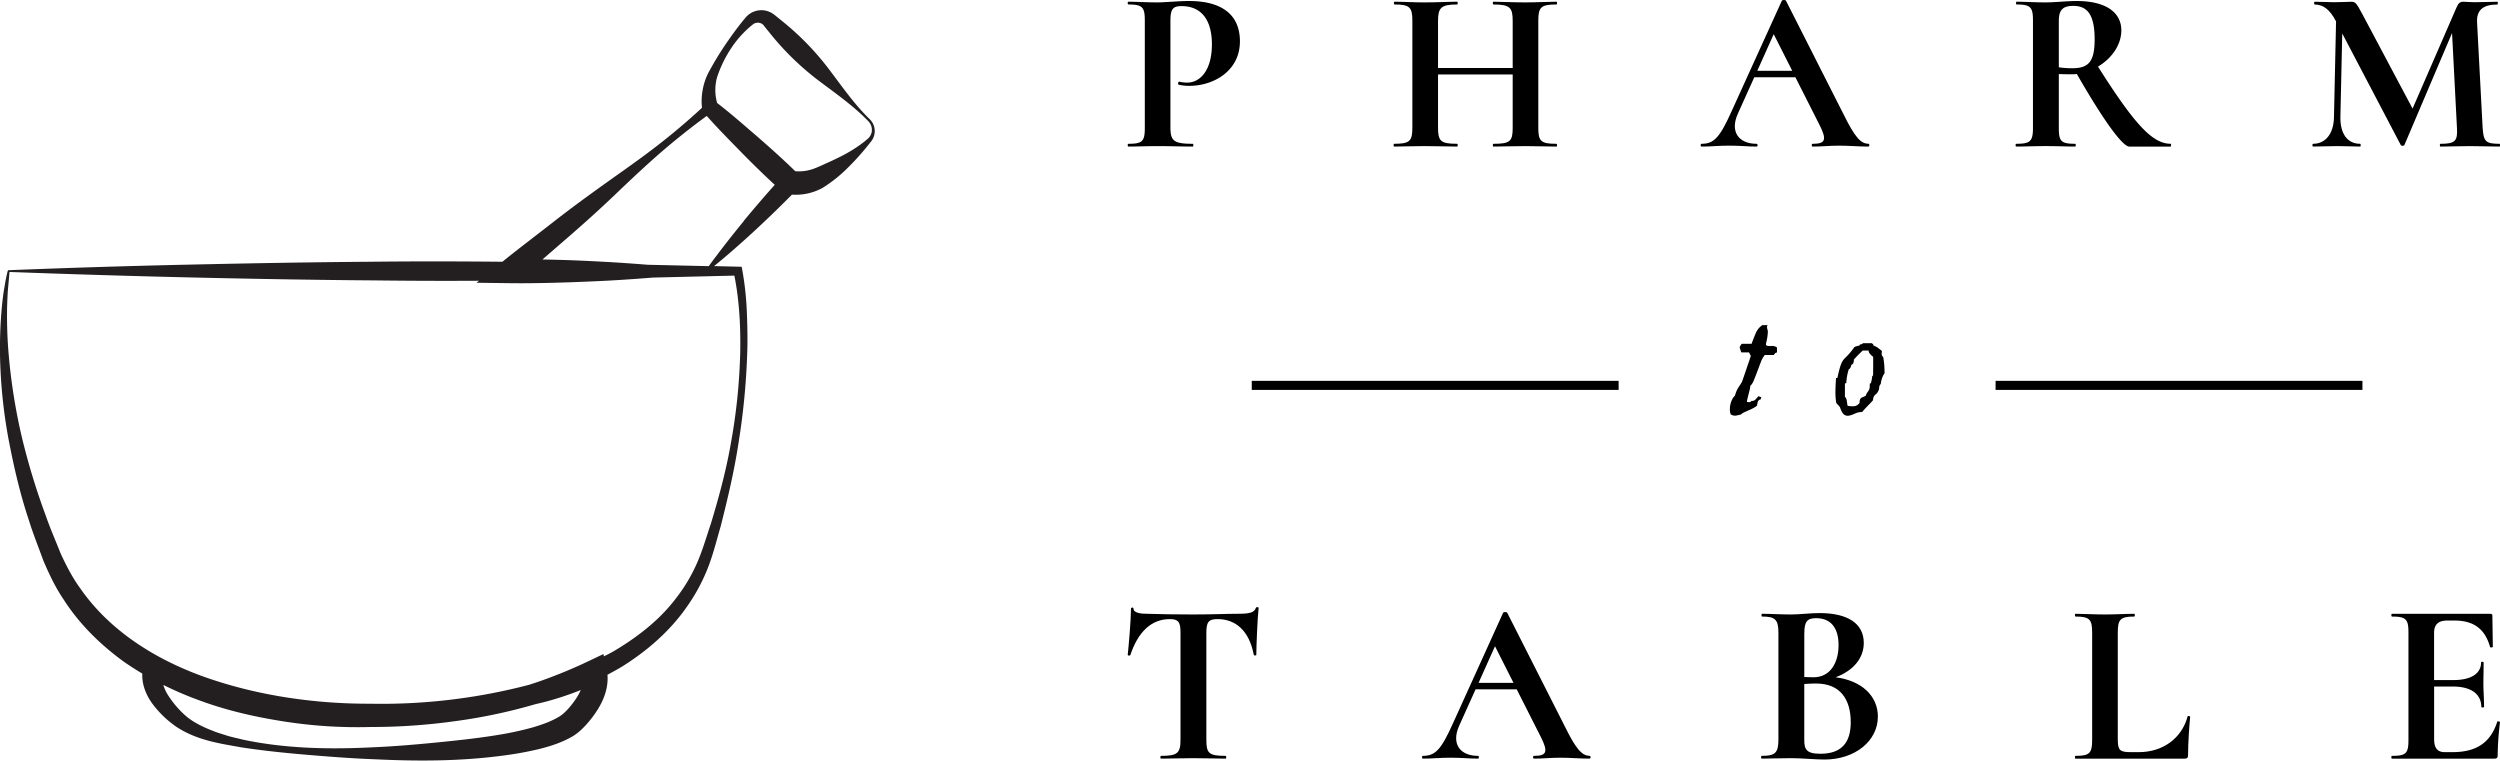 <svg id="Layer_1" data-name="Layer 1" xmlns="http://www.w3.org/2000/svg" xmlns:xlink="http://www.w3.org/1999/xlink" viewBox="0 0 1798.49 547.16"><defs><style>.cls-1{fill:none;}.cls-2{clip-path:url(#clip-path);}.cls-3{fill:#231f20;}</style><clipPath id="clip-path"><rect class="cls-1" width="1798.49" height="547.16"/></clipPath></defs><g class="cls-2"><path class="cls-3" d="M626.9,95.79a8.44,8.44,0,0,1-2.37,3.78c-1.21,1.09-2.55,2.24-3.91,3.24a103.1,103.1,0,0,1-17.43,10.56c-3,1.49-6.06,2.94-9.14,4.28-2.87,1.33-6.42,2.93-8.83,3.79a30.91,30.91,0,0,1-13.14,1.72c-8.7-8.55-17.82-16.65-27-24.67C535.44,90.23,526,81.84,515.9,74.07a34.27,34.27,0,0,1,0-18.63,88.14,88.14,0,0,1,10-20.59,73.36,73.36,0,0,1,15.37-17,5.78,5.78,0,0,1,6.77-.76,4.77,4.77,0,0,1,1.17.95c.35.38.46.65,1.23,1.58l3.73,4.61a198.66,198.66,0,0,0,33.76,33c12.64,9.6,25.84,18.63,36.76,30a8.88,8.88,0,0,1,2.19,8.7m-91.76,63.06c-8.45,10.34-16.87,21-25.26,32.48l-43.81-1c-10.07-.79-20.08-1.51-30-2.06-11.65-.63-23.22-1.22-34.72-1.49-3.71-.11-7.4-.18-11.09-.26,5.79-5,11.56-10.06,17.38-15.05C419.42,161.36,431,151,442.2,140.29s22.51-21.39,34.23-31.52q15.49-13.32,32-25.37c8.21,9.28,16.93,18,25.54,26.86,7.64,7.73,15.39,15.36,23.39,22.71-7.52,8.4-14.92,17-22.25,25.88m-2.69,97.43a415.05,415.05,0,0,1-6.33,60.89c-3.4,20.15-8.73,39.93-14.65,59.45-3.26,9.63-6.12,19.62-10.09,28.62a118.2,118.2,0,0,1-15.23,25.4c-12,15.81-28,28-45.06,38.1-2.15,1.22-4.39,2.29-6.6,3.43l-.35-1.66-9.79,4.67a350.7,350.7,0,0,1-37.29,15.35c-2.1.72-4.25,1.39-6.37,2.1a418.63,418.63,0,0,1-114.32,13.62h-.66c-38.58.07-78.47-5.57-115.16-18.07s-71-33.45-92.84-65c-5.65-7.72-10-16.3-14.05-25C40,389,36,379.89,32.77,370.53a492.57,492.57,0,0,1-17.25-56.89,420.8,420.8,0,0,1-9.29-58.82C5.38,244.9,5,234.94,5.06,225c0-5,.27-10,.51-14.95l1.28-14.39c45,1.65,89.28,3,133.21,4s87.53,1.76,130.93,2.08q36.9.45,73.58.24l-1.78,1.44,24.13.3c12.05.15,24.1-.07,36.11-.42s24-.86,35.85-1.48c10.39-.57,20.66-1.32,30.86-2.13l58.57-1.41c3.74,18.77,4.64,38.61,4.14,58m-129.74,259c-5.34,3.35-12.33,5.93-19.43,8a224.25,224.25,0,0,1-22.18,4.95c-15.12,2.61-30.56,4.28-46,5.81s-31.09,2.89-46.66,3.55c-31.22,1.59-62.82,1-93.33-5.42-3.76-.94-7.56-1.73-11.27-2.78-3.64-1.26-7.41-2.21-10.9-3.71-7.09-2.7-13.92-6.12-19.1-10.5A69.46,69.46,0,0,1,120,498.66a30.4,30.4,0,0,1-2.5-5.92,248.38,248.38,0,0,0,27.41,11.64c19.46,7.09,39.66,11.59,59.94,14.72A341.26,341.26,0,0,0,266.45,523h-.65a435.2,435.2,0,0,0,62.75-4.36,389,389,0,0,0,56.72-12.09c2.08-.48,4.15-.94,6.22-1.48a213.53,213.53,0,0,0,26.27-8.66,36,36,0,0,1-2.26,4.46c-3.24,5.35-8.62,11.84-12.79,14.39M625.86,85.93C614.53,75,605.5,61.82,595.9,49.18A197.92,197.92,0,0,0,563,15.42l-4.61-3.73a26.35,26.35,0,0,0-3.18-2.32,15.23,15.23,0,0,0-4.1-1.64,14.84,14.84,0,0,0-14.81,5C531,19,526.35,25.52,521.82,32.12a230.23,230.23,0,0,0-12.49,20.77A45.9,45.9,0,0,0,505,77.55q-15.4,14.25-32,27.1C460.81,114.14,448,123,435.4,132s-25.15,18.17-37.35,27.71-24.59,18.85-36.63,28.59c-31.77-.31-63.52-.37-95.11,0-44,.33-87.87,1.13-131.38,2.09s-86.63,2.32-129.1,4a6.72,6.72,0,0,0-.52,1.37l-.21,1-.43,1.85-.75,3.72-1.27,7.47Q1.57,217.22,1,224.79C.17,234.87-.11,245,0,255.12a368.85,368.85,0,0,0,6.07,60.45c3.8,19.91,8.35,39.78,14.83,59.05,3,9.72,6.85,19.11,10.29,28.7,4.12,9.61,8.6,19.17,14.53,27.87,11.34,17.77,26.66,32.75,43.59,45q6.39,4.42,13.05,8.37c-.34,8,2.84,15.39,6.7,20.9a73.13,73.13,0,0,0,18.27,17.71c15,9.64,31.07,11.72,46.66,14.54,15.69,2.37,31.37,4,47.1,5.31s31.5,2.56,47.22,3.14c31.62,1.57,63.3,1.59,95.13-2.8a240.12,240.12,0,0,0,24-4.41c8-2,16.1-4.44,24.3-9.11a37.53,37.53,0,0,0,6.07-4.55,63,63,0,0,0,4.69-4.85,73.88,73.88,0,0,0,7.91-10.72c4.05-6.65,7.33-15.07,6.61-24.31,3.53-1.91,7.07-3.81,10.51-5.89,17.94-11.23,34.43-25.45,46.6-43a131.6,131.6,0,0,0,15.12-28c3.91-10,6.28-19.93,9.2-29.88,5.07-20,9.86-40.15,12.93-60.59a504.55,504.55,0,0,0,6.08-61.62c.47-10.33.25-20.68-.15-31A218.44,218.44,0,0,0,534,194.27l-.45-2.37-2.63-.06-17.21-.41c9.18-7.45,18.34-15.52,27.47-23.87,9.62-8.84,19.18-18.08,28.53-27.54a40.35,40.35,0,0,0,22-4.82A101.37,101.37,0,0,0,609,121.59a186.83,186.83,0,0,0,14.47-15.81l3.32-4.17a11.92,11.92,0,0,0,2.32-5.31,11.77,11.77,0,0,0-3.29-10.37"/><path d="M1277.1,254.12a1.94,1.94,0,0,0-.88,1.27h-6.65a19,19,0,0,0-2.89,5.24c-.83,2.17-1.67,4.38-2.5,6.62s-1.66,4.34-2.45,6.28a11.05,11.05,0,0,1-2.62,4.14,12.17,12.17,0,0,1-.44,2.93l-.87,3.42c-.29,1.14-.55,2.19-.76,3.14a5.79,5.79,0,0,0-.23,2,5,5,0,0,0,1.81.11,1.74,1.74,0,0,0,1.36-.88,3.31,3.31,0,0,0,2.94-1.05c.8-.85,1.53-1.64,2.18-2.38a5.84,5.84,0,0,0,2,.78l-.54,1.65a2.24,2.24,0,0,0-2,1.71,14.88,14.88,0,0,0-.55,2.7,16,16,0,0,1-2.89,1.88c-1.13.59-2.25,1.12-3.38,1.6s-2.18,1-3.16,1.43a6.39,6.39,0,0,0-2.12,1.5c-.73.14-1.39.29-2,.43a14.2,14.2,0,0,1-1.7.34,5.38,5.38,0,0,1-1.69-.06,5.93,5.93,0,0,1-2-.83,10.39,10.39,0,0,1-.6-3.36,15.09,15.09,0,0,1,.38-3.8,16,16,0,0,1,1.26-3.54,9.1,9.1,0,0,1,2-2.75,17.14,17.14,0,0,1,.55-1.77c.22-.59.44-1.18.65-1.77a26,26,0,0,1,1.91-3.3c.62-.89,1.29-2,2-3.21l1.52-4.41c.44-1.25.91-2.63,1.42-4.13s1-3,1.47-4.31.88-2.55,1.2-3.58.56-1.73.71-2.1l-1.31-2.54h-5.56l-1.19-3.53a8,8,0,0,1,1.52-2.65h7.09c.8-2.27,1.76-4.74,2.89-7.39a13.15,13.15,0,0,1,4.85-6.06h3.92l-.54.65a5.92,5.92,0,0,0,.27,2.43,5.76,5.76,0,0,1,.27,2.32,34.16,34.16,0,0,1-.6,4.75c-.25,1.18-.45,2.09-.6,2.76a2.62,2.62,0,0,0-.05,1.38c.11.25.45.45,1,.6a11.06,11.06,0,0,0,3,.11,6,6,0,0,1,3.86,1.1v3.53a6.39,6.39,0,0,0-1.41.61"/><path d="M1345.45,254.73a3.62,3.62,0,0,1-1.2-2.54H1340q-1.63,1.55-3.22,3.14t-3.11,3.37a7.48,7.48,0,0,1-.32,2.26,2.3,2.3,0,0,1-1.53,1.49,5.45,5.45,0,0,1-.54,1.87,3.56,3.56,0,0,1-1.31,1.44,39.44,39.44,0,0,0-1.2,4.85,36.68,36.68,0,0,0-.54,5l-1,.22v9.71a2.31,2.31,0,0,1,.87,1.1,7.71,7.71,0,0,1,.49,1.77c.11.66.2,1.31.27,1.93a7.88,7.88,0,0,0,.33,1.6,20.75,20.75,0,0,0,4.58.33,5.88,5.88,0,0,0,4-2.43,7.51,7.51,0,0,1,.27-2.32,2.53,2.53,0,0,1,.87-1.21,5.56,5.56,0,0,1,1.42-.72,9.76,9.76,0,0,0,1.91-.94,7.13,7.13,0,0,1,1-2.15c.36-.47.71-1,1-1.43a4.9,4.9,0,0,0,.7-1.77,13.4,13.4,0,0,0,.11-3.25l.87-.44c.23-.81.43-1.66.6-2.54a21.71,21.71,0,0,0,.39-2.65h.43a8.37,8.37,0,0,0,.17-2.09c0-1.33.05-2.76.05-4.31v-7.28a23.72,23.72,0,0,1-2.18-2m8.51,17.48a19.94,19.94,0,0,0-.87,4,3.81,3.81,0,0,0-1.15,2.65,5.48,5.48,0,0,1-.82,2.76,5.81,5.81,0,0,1-1.25,1.7c-.4.34-.77.67-1.09,1a4.23,4.23,0,0,0-.82,1.21,7.53,7.53,0,0,0-.44,2.38q-1.95,2.21-4,4.24c-1.34,1.37-2.63,2.78-3.86,4.25a11.7,11.7,0,0,0-5.13,1.1,17.94,17.94,0,0,1-4.2,1.49,4.47,4.47,0,0,1-3.49-.66q-1.58-1-3.11-5.35a8.6,8.6,0,0,0-1.3-1.6,20.69,20.69,0,0,1-1.42-1.6,56.42,56.42,0,0,1-.54-8.88q.1-3.92.43-8.88l1-.22q.87-4.08,1.58-6.62a29.19,29.19,0,0,1,1.42-4.08,10.25,10.25,0,0,1,1.53-2.49c.54-.62,1.18-1.3,1.91-2s1.54-1.61,2.45-2.65a50.39,50.39,0,0,0,3.32-4.3,8.46,8.46,0,0,1,1.8-.66l1.8-.44.44-.77a2.94,2.94,0,0,0,2.18-.89h6.32l.87.67.44,1.1a10.23,10.23,0,0,1,3.06,1.54l2.72,2.1a1.58,1.58,0,0,1,.11,1,5.83,5.83,0,0,0-.11,1.22,3.8,3.8,0,0,0,.16,1.1,2.24,2.24,0,0,0,.93,1.1q.54,3.09.76,5.79c.15,1.81.22,3.81.22,6a12.91,12.91,0,0,0-1.85,3.69"/><path d="M858,103.44c.66,0,.66,2,0,2-7.15,0-15.3-.33-25.11-.33-8,0-15.31.33-21.13.33-.66,0-.66-2,0-2,10.15,0,11.81-1.83,11.81-11.5V14.74c0-9.51-1.66-11.51-11.81-11.51-.66,0-.66-2,0-2,5.82,0,13,.5,21,.5,5.32,0,15.13-1,22.61-1,21,0,35.76,7.84,36.59,27.34,1,22.85-19,33.69-36.25,33.69a33.24,33.24,0,0,1-7.82-.83c-.66-.17-.33-2.34.5-2.17a24.63,24.63,0,0,0,5.66.67c9.47,0,17.79-9,17.79-27.52C871.83,14.4,864.34,4.4,850,4.4c-6.15,0-8,2-8,10.67v76.2c0,10,2.16,12.17,16,12.17"/><path d="M1119.65,105.45c-5.82,0-14.13-.34-22.12-.34-10.3,0-17.45.34-23.11.34-.67,0-.67-2,0-2,12,0,13.8-1.83,13.8-11.5V53.59h-53.71V91.94c0,9.67,2,11.5,13.8,11.5.5,0,.5,2,0,2-6.49,0-13.64-.34-23.78-.34-8,0-15.8.34-21.62.34-.5,0-.5-2,0-2,11.14,0,13.14-1.83,13.14-11.5V14.74c0-9.5-2-11.51-12.8-11.51-.67,0-.67-2,0-2,5.81,0,13.3.5,21.28.5,10.14,0,17.46-.5,23.78-.5.5,0,.5,2,0,2-11.64,0-13.8,2.33-13.8,11.84V48.92h53.71V15.07c0-9.51-1.83-11.84-13.8-11.84-.67,0-.67-2,0-2,5.66,0,12.81.5,23.11.5,8,0,16.3-.5,22.12-.5.67,0,.67,2,0,2-11.14,0-13,2-13,11.51v77.2c0,9.67,1.83,11.5,13,11.5.67,0,.67,2,0,2"/><path d="M1289.32,50.92,1276,24.57l-11.81,26.35ZM1344,105.45c-6.66,0-14.14-.67-20.79-.67-7.65,0-12.31.67-19.13.67-1,0-1-2,0-2,9.15,0,10.31-2.83,4.83-13.67l-17.3-34.18h-29.6l-11.81,26.18c-6,13.34,1,21.67,13.47,21.67,1,0,1,2,0,2-6.65,0-11.14-.67-19.62-.67-8.65,0-12.47.67-20,.67-.83,0-.83-2,0-2,9,0,13.14-4.5,21.62-23.34L1281.84.56c.17-.66,2.66-.83,3,0l41.58,82c7.81,15.84,12.14,20.84,17.63,20.84,1,0,1,2,0,2"/><path d="M1490.75,49.09c11.64,0,16.13-4.5,16.13-20.85,0-19.67-6.65-24-15.46-24-7.65,0-10.31,3.17-10.31,10.84V48.42a65.44,65.44,0,0,0,9.64.67m70.68,56.36h-29.6c-5,0-19-19.52-37.75-52.2a28.8,28.8,0,0,1-3.83.17c-3.16,0-6.48,0-9.14-.17V91.94c0,9.67,1.49,11.5,11.8,11.5.5,0,.5,2,0,2-5.82,0-12.8-.34-21.28-.34-8,0-15.3.34-21.12.34-.67,0-.67-2,0-2,10.14,0,12-1.83,12-11.5V14.74c0-9.5-1.66-11.51-11.81-11.51-.49,0-.49-2,0-2,5.82,0,13,.5,21,.5,6.65,0,15-1,22.28-1,20.46,0,32.1,7.84,32.1,21.18,0,10.5-7.16,20.34-16.8,26,25.78,40.69,38.92,55.52,52.22,55.52.5,0,.5,2,0,2"/><path d="M1798.12,105.45c-5.82,0-13.31-.34-21.29-.34-8.32,0-15.3.34-21.12.34-.67,0-.67-2,0-2,10.31,0,12.47-1.83,11.81-11.5L1764,23.74l-34.26,80.54c-.34.83-2.33.83-2.66,0L1685,24.07l-1.33,60.2c-.16,11.84,5,19.17,14.14,19.17.66,0,.66,2,0,2-4.83,0-9.82-.34-16.13-.34-7.16,0-12.81.34-17.63.34-.67,0-.67-2,0-2,9,0,14.8-7.33,15-19.17l1.5-69-.16-.17c-4.33-8.17-9-11.84-15.14-11.84-.67,0-.67-2,0-2,4.66,0,10.31.34,13.8.34,5.66,0,10.15-.34,12.64-.34,3,0,3.83,1.67,7.65,8.67l36.25,68.2,31.6-72.7c1.33-3.17,2.5-4.17,5-4.17,2.16,0,4.49.34,7.82.34,7.15,0,11.47-.34,16.46-.34.67,0,.67,2,0,2-10.31,0-15,4.17-14.47,13l4,75.7c.67,9.67,2,11.5,12.15,11.5.49,0,.49,2,0,2"/><path d="M813.12,471.22c-.16.67-1.83.5-1.83-.17.67-6.16,2.33-25,2.33-33.18,0-1,1.83-1.17,1.83,0,0,3.34,6.32,3.67,9.48,3.67,9.48.34,21,.5,33.43.5,15.47,0,23.45-.5,32.09-.5,8,0,11.82-.67,13-4.17.17-.83,2-.83,2,0-.83,7.34-1.66,28-1.66,33.68,0,.67-1.66.67-1.83,0-3.32-17.5-13.13-25.67-26.11-25.67-6.65,0-8,2.33-8,10v76.87c0,9.67,1.83,11.51,13.8,11.51.67,0,.67,2,0,2-6.32,0-14-.34-23.28-.34-8.81,0-16.8.34-23.12.34-.66,0-.66-2,0-2,11.64,0,14-1.84,14-11.51v-77.2c0-7.34-1.33-9.67-7.65-9.67-13.63,0-22.95,9.5-28.44,25.84"/><path d="M1088.8,491.23l-13.31-26.34-11.81,26.34Zm54.71,54.53c-6.65,0-14.14-.67-20.79-.67-7.65,0-12.31.67-19.13.67-1,0-1-2,0-2,9.15,0,10.32-2.83,4.83-13.67l-17.3-34.18h-29.6l-11.8,26.18c-6,13.34,1,21.67,13.47,21.67,1,0,1,2,0,2-6.66,0-11.15-.67-19.63-.67-8.64,0-12.47.67-19.95.67-.84,0-.84-2,0-2,9,0,13.14-4.5,21.61-23.34l36.09-79.54c.17-.66,2.66-.83,3,0l41.57,82c7.82,15.84,12.14,20.84,17.63,20.84,1,0,1,2,0,2"/><path d="M1331.42,519.57c0-16.33-7.48-27.84-24.78-27.84-1.67,0-4.82,0-8.65.33v40.19c0,6.67,1.33,10,11.64,10,15.3,0,21.79-8.17,21.79-22.68M1298,455.38v31.68c3.83.17,6.32.17,6.65.17,12,0,18-10.34,18-23.18,0-12.67-5.82-19.34-16.13-19.34-6.48,0-8.48,2.5-8.48,10.67m52.89,60.19c0,17.51-16.47,30.85-38.42,30.85-6,0-16.46-1-24-1-8,0-15.3.34-21.12.34-.66,0-.66-2,0-2,9.31,0,12-1.83,12-11.5v-77.2c0-9.51-2.5-11.51-11.81-11.51-.5,0-.5-2,0-2,5.82,0,13,.5,21,.5,6.32,0,13.31-1,20.46-1,20,0,31.76,7.34,31.76,21.51,0,10.34-6.82,19.67-20.29,24.68,18.63,2.34,30.44,13.34,30.44,28.34"/><path d="M1523.52,531.58c0,8.17,1.33,9.51,9.48,9.51h5.65c17.3,0,30.94-10,35.1-25.68.16-.67,1.83-.33,1.83.33-.67,7.34-1.5,18.85-1.5,27.51,0,1.84-.67,2.51-2.5,2.51h-78.49c-.5,0-.5-2,0-2,10.14,0,12-1.83,12-11.5v-77.2c0-9.51-1.83-11.51-12-11.51-.5,0-.5-2,0-2,5.32,0,13.14.5,21.12.5,8.31,0,15.47-.5,21.12-.5.66,0,.66,2,0,2-10.14,0-11.81,2.17-11.81,11.67Z"/><path d="M1798.49,519.58a208.91,208.91,0,0,0-1.67,23.67c0,1.84-.49,2.51-2.49,2.51h-73.5c-.67,0-.67-2,0-2,10.14,0,11.8-1.83,11.8-11.5v-77.2c0-9.51-1.66-11.5-11.8-11.5-.67,0-.67-2,0-2h70.51c1.33,0,1.66.5,1.66,1.5l.33,22.18c0,.5-1.66.83-2,.17-3.66-13-11.81-19-25.61-19h-5c-6.65,0-9.65,2.83-9.65,8.83v34h13.8c13.14,0,20-4.83,20-12.67,0-.67,1.83-.67,1.83,0,0,7.34-.16,10.5-.16,15,0,5.68.49,10.68.49,17,0,.5-2,.5-2,0,0-9-7-14.67-20.29-14.67h-13.64v37.68c0,6.5,2.33,9.51,7.65,9.51h5.49c17.3,0,27.44-6.84,32.26-21.85.17-.66,2-.16,2,.34"/></g><rect x="900.51" y="273.98" width="263.92" height="6.51"/><rect x="1435.61" y="273.98" width="263.92" height="6.51"/></svg>